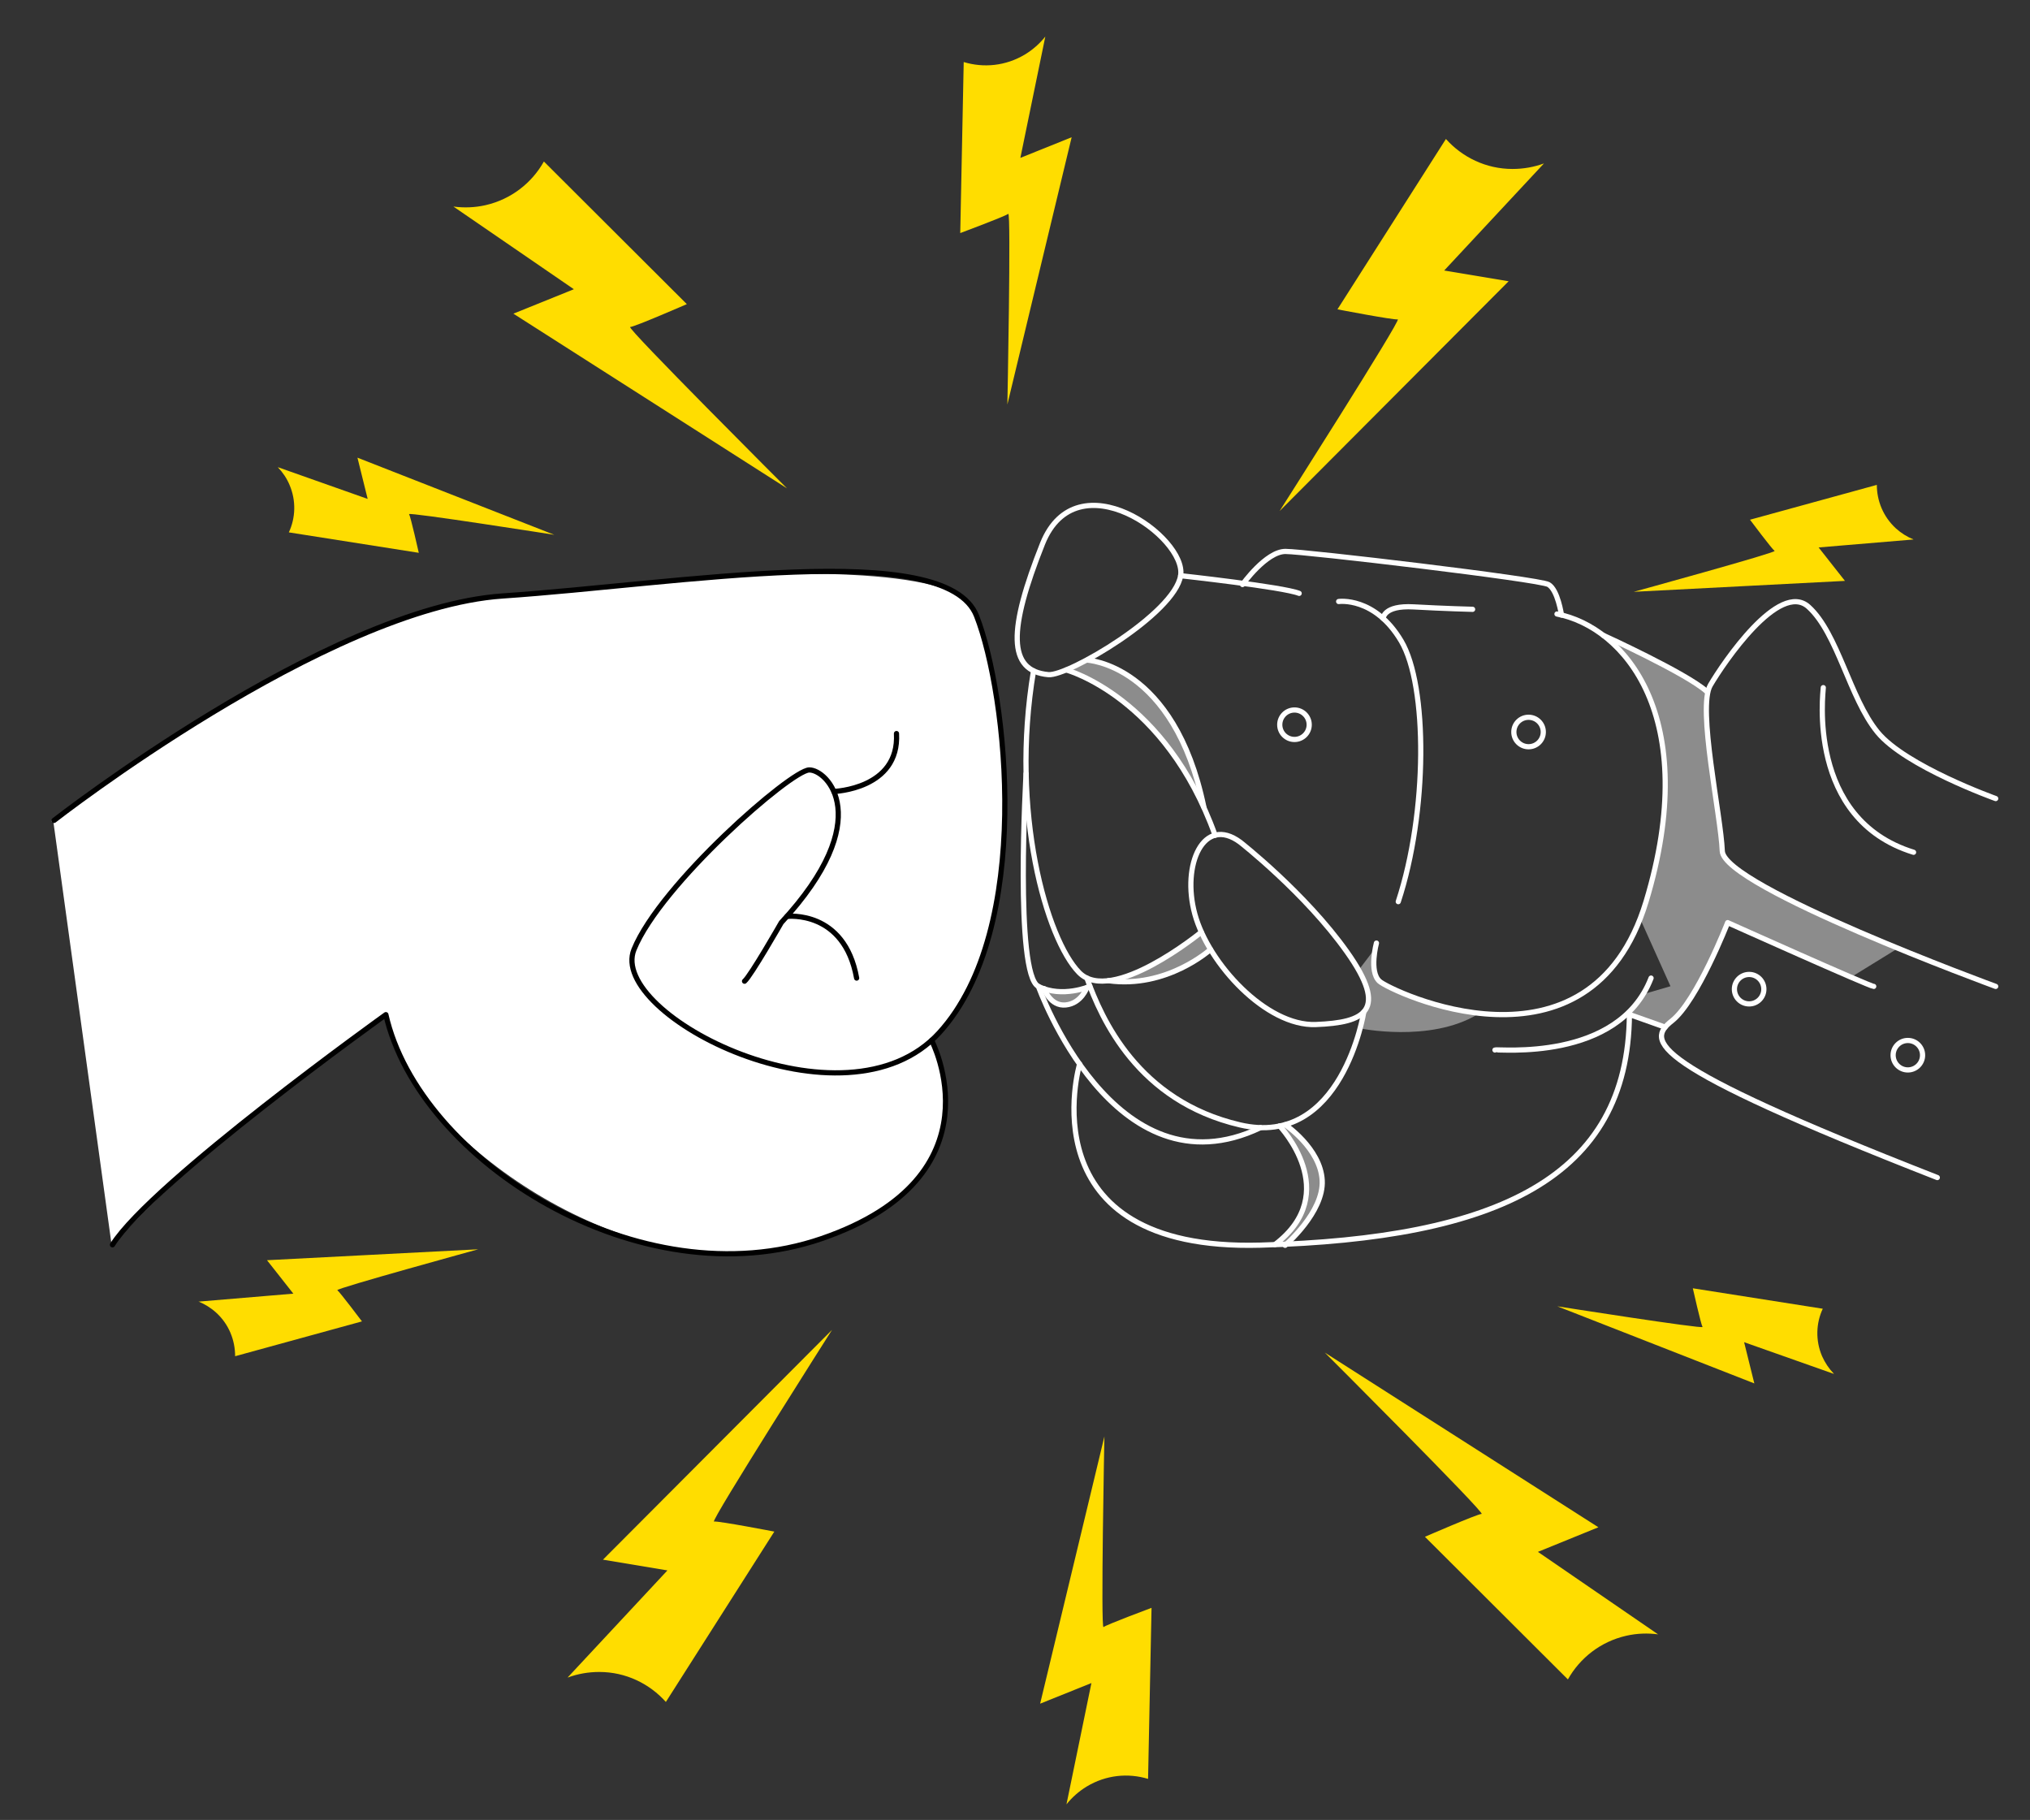 <?xml version="1.0" encoding="UTF-8"?>
<svg id="Layer_1" xmlns="http://www.w3.org/2000/svg" version="1.1" viewBox="0 0 1171.6 1050.2">
  <rect x="0" y="0" width="1171.6" height="1050.2" fill="#333333" stroke="none"/>
  <!-- Generator: Adobe Illustrator 29.0.0, SVG Export Plug-In . SVG Version: 2.1.0 Build 186)  -->
  <defs>
    <style>
      .st0 {
        stroke: #000;
      }

      .st0, .st1 {
        fill: none;
        stroke-linecap: round;
        stroke-linejoin: round;
        stroke-width: 3px;
      }

      .st1, .st2 {
        stroke: #fff;
      }

      .st3 {
        fill: #fd0;
      }

      .st2 {
        fill: #fff;
        stroke-miterlimit: 10;
      }

      .st4 {
        fill: #8c8c8c;
      }
    </style>
  </defs>
  <path class="st2" d="M31.2,473.4l33.7,244.8s35-45.5,157.8-132.8c6.8,58.5,115.2,143.9,209.8,137.6,72.3-4.8,105.5-45,111.2-71s-6.1-51.6-6.1-51.6c0,0,41.4-47.7,41.4-112.3,0-45.7-3.7-114.5-18.5-138s-126.9-20.3-182.1-14.1c-66.4,11-42.8,0-110.9,11.1-86.2,14-236.5,126.3-236.5,126.3Z"/>
  <g id="Layer_11" data-name="Layer_1">
    <path class="st4" d="M693,458c-1.4-1.1-2-7.4-2-7.4,0,0-10.2-34.7-24.6-47.4-14.4-12.7-24.2-20.8-34.7-21.7s-14.4,5.6-14.4,5.6c0,0,18,5.3,28.2,15.5,10.2,10.2,14.8,10.4,25.1,25.7s15.4,18.4,17,23.2,5.4,6.5,5.4,6.5h0Z"/>
    <path class="st4" d="M645.6,566.2s28.2,4.2,53-18.2l-6.5-9s-25,20.6-46.5,27.3h0Z"/>
    <path class="st4" d="M626.6,571.2s-13.8,3-22.4-.2c0,0,1.2,11.1,12.8,8.5s9.6-8.3,9.6-8.3Z"/>
    <path class="st4" d="M741.7,653c.6.4,9,12.1,10.7,22.1,1.8,10,2.9,10.7.2,17.9s-5.5,13.5-7.6,15.8-6.5,6.3-6.5,7.3,2,3.2,3.9,1.8,8.7-5.8,12.8-14.7c4.1-8.9,7.4-12.9,7.6-17.6s1.2-6.7-1.2-11.8c-2.3-5.1-3.8-10.4-6.6-13.6s-7.4-6.6-9-7.9-4.8-3.6-5.5-3.5-1.6,1.3-1.6,1.3l2.6,2.8h0Z"/>
    <path class="st4" d="M1068.3,563.9l27.1-16.7s-30.7-12.4-35.4-14.8c-4.6-2.4-33-16.4-37.2-18.3s-16.7-6.3-20.5-12.7c-3.8-6.4-7.8-3.3-8.4-10.4s-6.2-40.1-5.6-43.1-3.7-25.8-3.4-30.7c.3-5,0-18.4,0-18.4,0,0-22.2-14.6-26.1-16.9s-23.6-10.7-25.2-11.4-8-7.7-1.9,0,17.5,22.1,20.9,34c3.4,12,8.3,29,8.2,41.4,0,12.4.2,34-3.8,44.6-3.9,10.6-5.8,25.4-8,31.7-2.2,6.3-2.6,7.5-2.6,7.5l17.7,39.4-16.1,4.7-8.5,11.4,20.3,7.2s6.6-4.3,8.9-7.2,13.8-21.3,14.6-22.9,11.1-23.9,11.5-24.7,2.1-5.2,2.1-5.2l71.2,31.5h0Z"/>
    <path class="st4" d="M784.2,593.3s41.1,8.7,68.8-8.1c0,0-21.3-3.1-25.7-5.1-4.3-1.9-20.5-7.3-24.3-10s-9.7-8.1-10.2-10.2,0-11.5,0-11.5l-8,10.5s4.3,8.5,5,12.5,1.8,6.9.6,8.4-4.6,5.3-4.6,5.3l-1.6,8.1h0Z"/>
  </g>
  <path class="st3" d="M891.1,94.3c-5.7,2.1-11.8,3.2-18.2,3.2-15.3,0-29-6.8-38.4-17.3l-62.6,98.3s32.2,6.2,34.8,5.8c2.5-.4-68.2,110.6-68.2,110.6l132.2-132.6-37.2-6.2,57.5-61.7h0Z"/>
  <path class="st3" d="M261.8,119.2c6,.8,12.2.6,18.4-.8,14.9-3.4,26.8-12.9,33.7-25.2l82.5,82.3s-30.1,13.1-32.7,13.2c-2.5.2,90.5,93.1,90.5,93.1l-157.9-100.8,34.9-14.1-69.5-47.7h0Z"/>
  <path class="st3" d="M160.5,269.8c2.7,2.8,5,6.2,6.6,10,3.9,9.1,3.5,19.1-.4,27.4l75,11.8s-4.7-20.9-5.6-22.3c-.9-1.4,83.8,11.9,83.8,11.9l-113.6-44.5,5.9,23.8-51.8-18.3h0Z"/>
  <path class="st3" d="M1104.4,311.3c-3.7-1.5-7.1-3.6-10.2-6.4-7.3-6.7-11-15.9-11-25.1l-73.2,20.1s12.8,17.1,14.2,18-81.3,23.6-81.3,23.6l121.9-6.3-15.2-19.3,54.8-4.6h0Z"/>
  <path class="st3" d="M603.3,21.1c-3.2,4-7.1,7.5-11.7,10.3-11.1,6.7-23.9,7.9-35.4,4.4l-2,98.7s26-9.7,27.7-11.1-.5,110-.5,110l37.1-154.2-29.6,11.9,14.4-70h0Z"/>
  <path class="st1" d="M1151.8,569.2s-157-57.5-157.8-78.1-14.5-82.7-6.9-95.7,39.8-60.5,56.7-45.2,23.7,52.6,39.8,72.3,68.2,38.3,68.2,38.3"/>
  <path class="st1" d="M1052.3,396.8c0,2.3-10,75.8,52.1,95"/>
  <path class="st1" d="M1081.4,569.2c-2.3,0-84.3-36.8-84.3-36.8,0,0-17.6,45.2-32.2,56.7s-15.3,24.5,153.2,90.4"/>
  <path class="st1" d="M715.8,486s37.5,29.3,61.6,63.3,10.5,40.8-18,41.9-62-35.1-69.8-63.7c-7.8-28.6,5.1-57.2,26.2-41.5h0Z"/>
  <path class="st1" d="M605.1,389.3c11.2,1,72.8-35.1,76.3-57.2s-59.9-67.7-79.7-18.4c-19.7,49.4-20.4,73.5,3.4,75.6h0Z"/>
  <path class="st3" d="M327.7,968c5.7-2.1,11.8-3.2,18.2-3.2,15.3,0,29,6.8,38.4,17.3l62.6-98.3s-32.2-6.2-34.8-5.8c-2.5.4,68.1-110.6,68.1-110.6l-132.2,132.6,37.2,6.2-57.5,61.7h0Z"/>
  <path class="st3" d="M957,943.1c-6-.8-12.2-.6-18.4.8-14.9,3.4-26.8,12.9-33.7,25.2l-82.5-82.3s30.1-13.1,32.7-13.2c2.5-.2-90.5-93.1-90.5-93.1l157.9,100.8-34.9,14.2,69.5,47.7h0Z"/>
  <path class="st3" d="M1058.3,792.6c-2.7-2.8-5-6.2-6.7-10-3.9-9.1-3.5-19.1.4-27.4l-75-11.8s4.7,20.9,5.6,22.3c.9,1.4-83.8-11.9-83.8-11.9l113.7,44.5-5.9-23.8,51.8,18.3h0Z"/>
  <path class="st3" d="M114.5,751c3.6,1.5,7.1,3.6,10.2,6.4,7.4,6.7,11,15.9,11,25.2l73.2-20.1s-12.9-17.1-14.2-18c-1.4-.9,81.3-23.6,81.3-23.6l-121.9,6.3,15.2,19.3-54.8,4.6h0Z"/>
  <path class="st3" d="M615.5,1041.2c3.2-4,7.1-7.5,11.7-10.3,11.1-6.7,23.9-7.9,35.4-4.4l2-98.7s-26,9.7-27.7,11.1c-1.7,1.4.5-110,.5-110l-37.1,154.2,29.6-11.9-14.4,70h0Z"/>
  <path class="st1" d="M693.3,537.9s-51.8,42.4-70.5,23.3c-18.7-19.1-40-92.5-26.3-174.1"/>
  <path class="st1" d="M615.4,386.6s57.2,15.4,85.9,95.4"/>
  <path class="st1" d="M627.3,380.9s50.3,2.2,67.5,84.8"/>
  <path class="st1" d="M794.4,544.2s-4.4,16.3,1.7,22c6.1,5.6,121.5,60.9,153.9-45.9,32.3-106.8-12.6-158.5-51.4-166"/>
  <path class="st1" d="M772.6,347.1s20.8-3,36.1,22.8,15.3,98.8-1.7,150.4"/>
  <path class="st1" d="M681.4,332.2s59.2,6.5,68.4,10.2"/>
  <path class="st1" d="M798.3,356.9s-.1-7.7,17.6-6.7c17.7,1,34,1.4,34,1.4"/>
  <path class="st1" d="M717.1,337.3s13.6-19.1,24.8-19.1,146.4,16,151.8,19.1,7.5,17.6,7.5,17.6"/>
  <path class="st1" d="M787.1,584s-12.5,78.9-71.5,65.1-79.8-61.1-88.3-84.7"/>
  <path class="st1" d="M698.6,547.9s-25.1,22.7-58.9,18"/>
  <path class="st1" d="M592.2,446.4s-6.7,115.9,7.1,122.8,29.7,0,29.7,0"/>
  <path class="st1" d="M599.3,569.2s43.4,122,128.2,81.5"/>
  <path class="st1" d="M627.3,569.8s-3.2,9.2-12.2,10.1-12.5-9.4-12.5-9.4"/>
  <path class="st1" d="M623.1,614s-32,108.3,104.4,104.5,212.2-38.7,212.9-133.1l20.6,7.3"/>
  <path class="st1" d="M738.5,649.7s36.8,38.6-2.7,68.5"/>
  <path class="st1" d="M741.7,649s20.4,13.7,21.4,32.1c1,18.4-21.4,37.5-21.4,37.5"/>
  <path class="st1" d="M862.8,605.9c1.3-.8,71.2,7.3,90.1-41.5"/>
  <path class="st1" d="M925.3,366.6s47.8,21.8,59.6,32.3"/>
  <circle class="st1" cx="1009.5" cy="570.8" r="8.5"/>
  <circle class="st1" cx="882.2" cy="422.4" r="8.5"/>
  <circle class="st1" cx="747.1" cy="418.2" r="8.5"/>
  <circle class="st1" cx="1101.1" cy="608.9" r="8.5"/>
  <path class="st0" d="M31.2,473.4s157-122.5,258.9-129.5c101.9-6.9,255.8-33.7,273.5,11.5s32.9,180.8-21.5,240.5c-54.4,59.7-191.5-10.3-176.2-48s90.5-103.3,101.1-103.6c10.2-.3,39.4,28.2-16.1,88.1,0,0-17.6,30.8-21.2,33.8"/>
  <path class="st0" d="M454.3,528.8s33-3.9,40.1,35.6"/>
  <path class="st0" d="M481.3,456.7s37.9-1.3,36.1-33.4"/>
  <path class="st0" d="M537.7,600.4s41.2,78.3-63.4,114.3-232.5-44.8-251.6-129.2c0,0-134.8,96.5-157.8,132.8"/>
</svg>